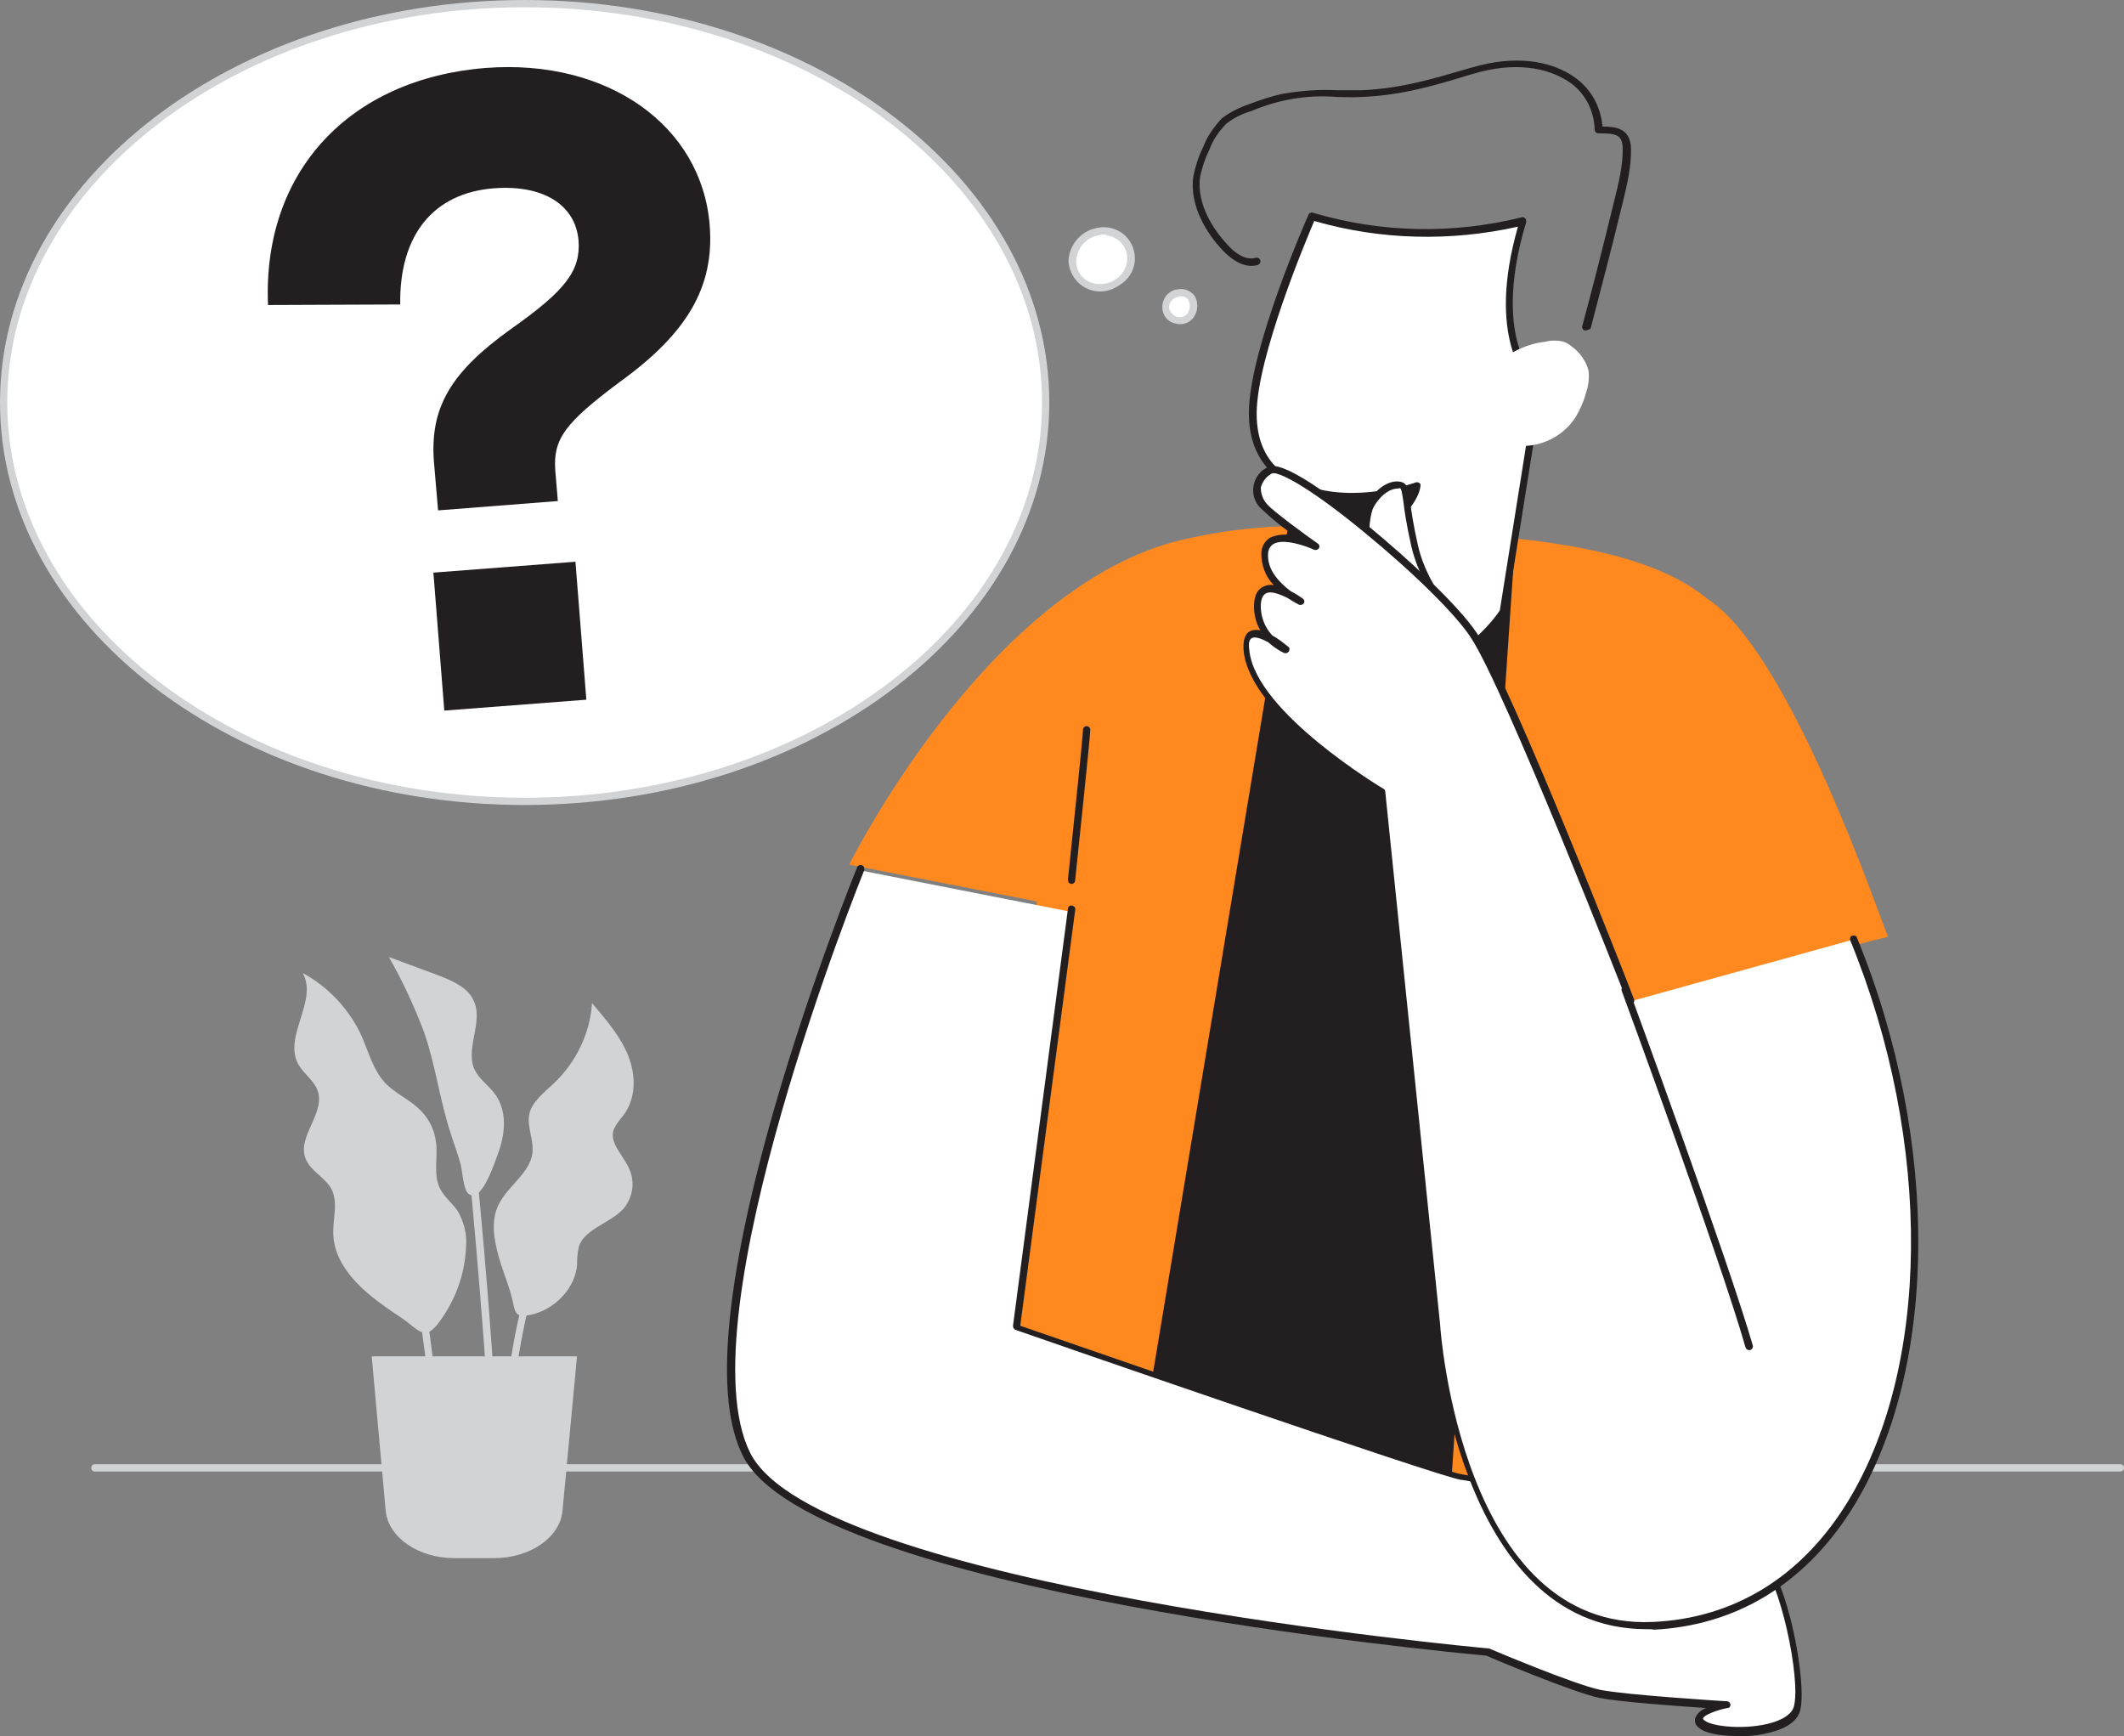 <svg width="197" height="161" viewBox="0 0 197 161" fill="none" xmlns="http://www.w3.org/2000/svg">
<rect x="0" y="0" width="197" height="161" fill="#808080" stroke="none"/>
<path d="M196.663 136.46H8.799C8.607 136.46 8.463 136.316 8.463 136.123C8.463 135.931 8.607 135.786 8.799 135.786H196.663C196.856 135.786 197 135.931 197 136.123C197 136.316 196.856 136.46 196.663 136.46Z" fill="#D1D3D4"/>
<path d="M43.227 115.584C43.324 114.43 43.035 113.324 42.458 112.314C41.977 111.592 41.208 111.015 40.823 110.245C40.15 108.899 40.631 107.359 40.439 105.916C40.294 104.666 39.669 103.511 38.708 102.694C37.842 101.924 36.736 101.395 35.919 100.625C34.572 99.327 34.188 97.451 33.418 95.815C32.264 93.459 30.389 91.486 28.081 90.236C29.523 92.833 26.206 96.152 27.696 98.749C28.177 99.567 29.091 100.192 29.427 101.058C30.293 103.175 27.456 105.435 28.369 107.504C28.802 108.562 30.052 109.139 30.678 110.149C31.447 111.496 30.822 113.083 30.918 114.574C31.014 116.643 32.409 118.471 34.092 119.914C35.149 120.827 36.303 121.597 37.457 122.367C38.804 123.329 39.381 124.339 40.583 122.8C42.218 120.683 43.131 118.182 43.227 115.584Z" fill="#D1D3D4"/>
<path d="M46.257 116.547C45.824 114.959 45.487 113.228 46.257 111.688C47.074 110.005 49.142 108.802 49.382 106.927C49.526 105.724 48.853 104.473 49.094 103.319C49.334 102.165 50.488 101.299 51.402 100.433C53.421 98.509 54.719 95.864 54.912 93.026C56.21 94.565 57.556 96.104 58.278 97.932C58.999 99.76 58.999 101.876 57.797 103.463C57.46 103.848 57.172 104.233 56.931 104.714C56.499 105.916 57.653 106.975 58.23 108.129C58.951 109.428 58.759 111.015 57.797 112.121C56.595 113.42 54.287 113.949 53.71 115.536C53.566 116.114 53.517 116.739 53.517 117.364C53.325 119.433 51.498 121.453 49.19 121.934C47.795 122.222 47.795 121.741 47.555 120.683C47.267 119.336 46.641 117.941 46.257 116.547Z" fill="#D1D3D4"/>
<path d="M41.785 105.051C40.775 101.972 40.391 98.749 39.333 95.719C38.419 93.314 37.361 91.005 36.063 88.745L40.342 90.332C41.737 90.861 43.227 91.438 43.853 92.641C45.007 94.709 42.939 97.403 44.141 99.423C44.574 100.144 45.295 100.673 45.824 101.347C47.074 102.934 46.882 105.099 46.209 106.926C45.92 107.696 44.622 111.785 43.42 110.678C42.939 110.197 42.891 108.514 42.699 107.888C42.458 106.975 42.074 106.013 41.785 105.051Z" fill="#D1D3D4"/>
<path d="M41.16 133.478C40.391 127.946 39.765 123.088 39.765 123.04L39.092 123.136C39.092 123.232 39.765 127.994 40.487 133.478H41.16Z" fill="#D1D3D4"/>
<path d="M46.978 133.478C47.892 126.311 48.853 120.972 49.382 120.395L48.901 119.962C48.132 120.779 47.122 127.032 46.305 133.526H46.978V133.478Z" fill="#D1D3D4"/>
<path d="M46.161 133.478C45.439 120.491 44.141 107.6 44.093 107.456L43.42 107.504C43.42 107.648 44.718 120.491 45.487 133.478H46.161Z" fill="#D1D3D4"/>
<path d="M34.476 125.782H53.517L52.171 140.116C51.931 142.569 49.19 144.493 45.824 144.493H42.121C38.804 144.493 36.015 142.569 35.774 140.116L34.476 125.782Z" fill="#D1D3D4"/>
<path d="M48.661 74.315C75.35 74.315 96.985 57.754 96.985 37.326C96.985 16.897 75.35 0.337 48.661 0.337C21.972 0.337 0.337 16.897 0.337 37.326C0.337 57.754 21.972 74.315 48.661 74.315Z" fill="white"/>
<path d="M48.661 74.651C21.83 74.651 0 57.913 0 37.326C0 16.739 21.83 0 48.661 0C75.492 0 97.322 16.739 97.322 37.326C97.322 57.913 75.492 74.651 48.661 74.651ZM48.661 0.673C22.215 0.673 0.673 17.124 0.673 37.326C0.673 57.528 22.215 73.978 48.661 73.978C75.107 73.978 96.649 57.528 96.649 37.326C96.649 17.124 75.107 0.673 48.661 0.673Z" fill="#D1D3D4"/>
<path d="M102.371 21.404C102.13 21.404 101.89 21.453 101.698 21.501C99.149 22.126 98.476 25.637 101.313 26.551C102.852 26.984 104.438 26.07 104.823 24.531C104.871 24.435 104.871 24.339 104.871 24.242C105.063 22.896 104.054 21.597 102.707 21.453C102.611 21.404 102.467 21.404 102.371 21.404Z" fill="white"/>
<path d="M102.034 27.032C100.447 27.032 99.149 25.734 99.101 24.146C99.197 22.703 100.207 21.501 101.601 21.164C101.842 21.116 102.13 21.068 102.371 21.068C103.958 21.068 105.208 22.319 105.256 23.858C105.256 24.002 105.256 24.098 105.256 24.242C105.16 25.156 104.631 25.974 103.813 26.455C103.236 26.84 102.659 27.032 102.034 27.032ZM102.371 21.741C102.178 21.741 101.986 21.789 101.794 21.837C100.688 22.078 99.87 23.04 99.822 24.194C99.774 25.156 100.447 26.022 101.409 26.263C102.755 26.599 104.15 25.83 104.486 24.483C104.486 24.387 104.535 24.291 104.535 24.242C104.679 23.04 103.861 21.982 102.659 21.837C102.563 21.741 102.467 21.741 102.371 21.741Z" fill="#D1D3D4"/>
<path d="M109.151 29.678C111.074 30.063 111.266 26.744 109.247 27.128C107.852 27.417 107.708 29.389 109.151 29.678Z" fill="white"/>
<path d="M109.487 30.062C109.343 30.062 109.247 30.062 109.102 30.014C108.333 29.918 107.804 29.245 107.804 28.475C107.804 27.657 108.381 26.936 109.199 26.84C109.776 26.695 110.401 26.936 110.785 27.417C111.17 28.042 111.122 28.812 110.737 29.389C110.449 29.822 109.968 30.062 109.487 30.062ZM109.199 29.389C109.583 29.485 109.968 29.341 110.16 29.052C110.401 28.668 110.401 28.187 110.208 27.802C110.016 27.513 109.631 27.417 109.295 27.513C108.814 27.609 108.429 27.994 108.429 28.523C108.477 28.908 108.814 29.293 109.199 29.389Z" fill="#D1D3D4"/>
<path d="M161.177 90.38L175.122 86.869C174.593 85.859 166.13 60.51 158.389 55.556C151.705 50.024 138.386 49.495 123.239 48.87C118.383 48.581 113.526 49.062 108.814 50.265C91.167 55.123 78.761 80.183 78.761 80.183L96.168 83.598C96.168 83.598 93.379 109.476 90.975 141.029C90.975 141.029 118.719 147.282 161.995 144.829C161.947 144.877 160.745 94.853 161.177 90.38Z" fill="#FF881F"/>
<path d="M118.815 57.672L104.438 144.156L133.673 146.272L140.02 52.718L118.815 57.672Z" fill="#231F20"/>
<path d="M133.673 146.609L104.438 144.493C104.246 144.493 104.102 144.3 104.15 144.108L118.527 57.624C118.575 57.48 118.671 57.383 118.767 57.335L139.972 52.381C140.069 52.333 140.165 52.381 140.261 52.429C140.357 52.477 140.405 52.621 140.357 52.718L134.01 146.224C134.01 146.32 133.962 146.417 133.914 146.465C133.866 146.561 133.77 146.609 133.673 146.609ZM104.823 143.819L133.385 145.888L139.684 53.151L119.152 57.961L104.823 143.819Z" fill="#231F20"/>
<path d="M120.739 45.022L118.046 56.325C118.046 56.325 120.354 63.925 128 63.348C132.568 62.963 136.751 60.51 139.347 56.71L142.665 35.883C142.665 35.883 137.664 32.083 141.223 20.491C134.779 22.126 128 21.934 121.652 20.058C121.652 20.058 116.219 32.371 116.171 38.239C116.123 44.108 120.739 45.022 120.739 45.022Z" fill="white"/>
<path d="M127.23 63.733C120.066 63.733 117.806 56.518 117.758 56.421C117.758 56.373 117.758 56.325 117.758 56.229L120.354 45.262C119.248 44.877 115.786 43.338 115.834 38.24C115.882 32.371 121.123 20.442 121.364 19.913C121.412 19.769 121.604 19.673 121.749 19.721C128.048 21.597 134.731 21.741 141.126 20.154C141.223 20.106 141.367 20.154 141.463 20.25C141.559 20.346 141.559 20.491 141.559 20.587C139.78 26.455 140.213 30.255 140.934 32.371C141.703 34.68 142.857 35.594 142.906 35.642C143.002 35.738 143.05 35.835 143.05 35.979L139.732 56.806C139.732 56.854 139.732 56.902 139.684 56.95C139.636 56.999 135.837 63.155 128.096 63.733C127.759 63.733 127.519 63.733 127.23 63.733ZM118.431 56.325C118.719 57.191 121.075 63.54 128.048 63.011C135.02 62.482 138.722 57.191 139.107 56.614L142.377 36.075C141.511 35.306 137.857 31.265 140.79 21.02C134.539 22.415 128.048 22.27 121.893 20.491C121.124 22.318 116.604 33.045 116.556 38.288C116.507 43.771 120.691 44.733 120.883 44.733C120.979 44.733 121.027 44.781 121.123 44.877C121.172 44.974 121.172 45.07 121.172 45.118L118.431 56.325Z" fill="#231F20"/>
<path d="M138.434 34.873C138.866 33.911 139.588 33.093 140.501 32.564C141.367 32.131 142.328 31.794 143.29 31.698C143.819 31.554 144.348 31.554 144.877 31.65C145.262 31.746 145.55 31.939 145.839 32.179C146.56 32.708 147.089 33.478 147.329 34.343C147.425 35.065 147.329 35.786 147.089 36.46C146.896 37.23 146.56 37.951 146.175 38.624C144.444 41.366 140.79 42.184 138.001 40.452L137.953 40.404" fill="white"/>
<path d="M119.681 50.697C119.681 50.697 123.864 52.092 127.615 49.447C131.365 46.801 131.365 44.974 131.365 44.974C131.365 44.974 125.643 46.994 120.979 45.262L119.681 50.697Z" fill="#231F20"/>
<path d="M122.374 51.419C121.412 51.419 120.498 51.275 119.585 51.034C119.441 50.986 119.344 50.794 119.344 50.649L120.691 45.214C120.691 45.118 120.787 45.022 120.883 45.022C120.979 44.974 121.075 44.974 121.172 45.022C125.691 46.705 131.269 44.781 131.317 44.733C131.51 44.685 131.702 44.781 131.75 44.925C131.75 44.974 131.75 45.022 131.75 45.022C131.75 45.118 131.702 47.09 127.855 49.736C126.22 50.842 124.297 51.419 122.374 51.419ZM120.114 50.457C121.123 50.697 124.441 51.275 127.471 49.206C129.875 47.571 130.692 46.224 130.933 45.503C129.394 45.984 125.114 46.994 121.268 45.695L120.114 50.457Z" fill="#231F20"/>
<path d="M128.865 28.668C128.865 28.668 123.864 33.622 124.586 34.825C125.307 36.027 128 35.834 128 35.834" fill="white"/>
<path d="M174.449 114.382C174.352 114.382 174.304 114.382 174.256 114.334L164.303 106.686C164.159 106.59 164.111 106.349 164.255 106.205C164.399 106.061 164.591 106.013 164.736 106.157L174.641 113.805C174.785 113.901 174.833 114.142 174.689 114.286C174.641 114.334 174.545 114.382 174.449 114.382Z" fill="#231F20"/>
<path d="M147.089 30.64H146.993C146.8 30.592 146.704 30.399 146.752 30.255C147.762 26.503 148.724 22.703 149.637 18.951L149.733 18.567C150.118 17.027 150.551 15.248 150.503 13.709C150.455 12.506 149.926 12.362 148.243 12.362C148.147 12.362 148.05 12.314 148.002 12.265C147.954 12.217 147.906 12.121 147.906 12.025C147.858 10.341 147.089 8.754 145.742 7.744C143.483 6.109 140.213 5.772 136.703 6.83L136.51 6.878C133.048 7.937 130.019 8.85 126.22 8.995C125.499 9.043 124.73 8.995 124.009 8.995C121.316 8.754 118.575 9.235 116.075 10.293C115.257 10.534 114.44 10.919 113.767 11.448C113.093 12.121 112.516 12.939 112.18 13.853C111.795 14.622 111.507 15.488 111.314 16.354C110.93 19 112.661 21.404 113.767 22.607C114.44 23.377 115.45 24.194 116.459 23.906C116.652 23.858 116.844 23.954 116.892 24.146C116.94 24.339 116.844 24.483 116.652 24.579C115.594 24.868 114.44 24.339 113.286 23.088C112.132 21.837 110.257 19.24 110.689 16.306C110.882 15.392 111.17 14.478 111.603 13.612C111.988 12.602 112.613 11.736 113.334 10.967C114.103 10.39 114.969 9.957 115.834 9.668C116.844 9.283 117.854 8.947 118.912 8.706C120.595 8.418 122.326 8.273 124.009 8.369C124.73 8.369 125.499 8.369 126.22 8.369C129.923 8.225 132.904 7.311 136.366 6.301L136.558 6.253C140.261 5.147 143.771 5.483 146.175 7.263C147.618 8.321 148.483 9.957 148.628 11.736C149.83 11.736 151.224 11.881 151.272 13.757C151.32 15.44 150.887 17.22 150.503 18.807L150.407 19.192C149.493 22.992 148.483 26.792 147.522 30.495C147.329 30.544 147.233 30.64 147.089 30.64Z" fill="#231F20"/>
<path d="M135.981 58.682C135.981 58.682 132.183 55.026 131.173 50.553C130.163 46.08 130.548 45.118 129.875 44.974C129.202 44.829 127.999 45.31 127.134 46.801C126.268 48.292 126.509 53.68 127.903 55.844C129.298 58.009 135.981 58.682 135.981 58.682Z" fill="white"/>
<path d="M135.981 59.019C135.693 58.971 129.105 58.297 127.615 56.037C126.124 53.776 125.884 48.292 126.845 46.657C127.807 45.022 129.057 44.493 129.923 44.685C130.548 44.829 130.644 45.358 130.788 46.513C130.885 47.331 131.077 48.629 131.51 50.553C132.471 54.882 136.174 58.442 136.222 58.49C136.318 58.586 136.366 58.73 136.27 58.874C136.222 58.923 136.126 59.019 135.981 59.019ZM129.586 45.31C129.057 45.31 128.144 45.743 127.423 46.994C126.701 48.244 126.797 53.584 128.192 55.652C129.154 57.095 132.904 57.913 135.116 58.201C133.962 56.902 131.654 54.016 130.885 50.601C130.452 48.629 130.259 47.379 130.163 46.513C130.019 45.551 129.971 45.31 129.827 45.262C129.731 45.31 129.682 45.31 129.586 45.31Z" fill="#231F20"/>
<path d="M79.771 80.712C79.771 80.712 62.846 122.319 69.193 135.017C75.54 147.715 137.905 153.343 137.905 153.343C137.905 153.343 145.839 156.71 148.291 157.239C150.743 157.768 160.072 158.297 160.072 158.297C160.072 158.297 156.561 159.019 157.764 160.077C158.966 161.135 165.89 161.135 166.563 158.682C167.236 156.229 165.313 146.369 163.197 144.733C161.081 143.098 137.135 137.326 135.356 137.133C133.577 136.941 94.245 123.232 94.245 123.232L99.341 84.56" fill="white"/>
<path d="M161.177 160.991C159.591 160.991 158.148 160.75 157.571 160.221C157.283 160.029 157.138 159.692 157.235 159.307C157.427 158.875 157.812 158.538 158.244 158.394C155.407 158.201 150.022 157.816 148.243 157.432C145.839 156.902 138.578 153.872 137.857 153.535C134.635 153.247 75.251 147.667 68.904 135.017C66.212 129.678 67.221 118.855 71.789 102.886C75.203 91.005 79.435 80.568 79.483 80.472C79.531 80.279 79.723 80.183 79.915 80.231C80.108 80.279 80.204 80.472 80.156 80.664V80.712C79.964 81.145 63.375 122.319 69.578 134.728C75.78 147.138 137.376 152.814 138.001 152.862C138.049 152.862 138.049 152.862 138.097 152.862C138.193 152.91 146.031 156.229 148.435 156.71C150.839 157.191 160.072 157.768 160.168 157.768C160.36 157.768 160.456 157.913 160.504 158.057C160.504 158.249 160.408 158.394 160.216 158.394C159.206 158.586 158.004 159.067 157.956 159.356C157.956 159.404 158.004 159.5 158.1 159.548C158.773 160.125 161.995 160.462 164.399 159.74C165.168 159.5 166.13 159.067 166.37 158.297C167.092 155.796 165.024 146.176 163.149 144.733C161.177 143.242 137.616 137.422 135.501 137.23C133.721 137.037 95.831 123.906 94.197 123.329C94.052 123.281 93.956 123.136 93.956 122.944L99.053 84.271C99.053 84.079 99.245 83.935 99.438 83.983C99.63 84.031 99.774 84.175 99.726 84.368L94.629 122.944C108.333 127.706 134.154 136.556 135.501 136.7C136.847 136.845 161.226 142.665 163.485 144.396C165.745 146.128 167.669 156.181 166.948 158.682C166.707 159.5 165.89 160.173 164.543 160.558C163.437 160.895 162.331 161.039 161.177 160.991Z" fill="#231F20"/>
<path d="M151.32 92.833C151.32 92.833 139.972 63.781 136.799 58.971C133.625 54.161 119.585 42.52 117.854 43.675C116.123 44.829 116.604 46.128 117.373 46.994C118.142 47.86 122.181 50.697 122.181 50.697C122.181 50.697 117.613 48.581 117.469 51.371C117.325 54.161 120.787 55.796 120.787 55.796C120.787 55.796 116.94 52.958 116.796 55.989C116.652 59.019 119.489 60.221 119.489 60.221C119.489 60.221 115.401 56.758 115.786 60.366C116.411 66.33 128.384 73.401 128.384 73.401L133.481 122.896C133.481 122.896 135.308 151.611 153.58 150.746C177.093 149.639 183.873 115.729 172.141 87.061" fill="white"/>
<path d="M152.715 151.082C135.02 151.082 133.096 123.184 133.048 122.944L128 73.641C126.557 72.775 115.979 66.186 115.353 60.414C115.257 59.452 115.45 58.778 115.93 58.538C116.219 58.394 116.556 58.394 116.892 58.442C116.459 57.72 116.267 56.854 116.315 55.989C116.363 55.171 116.652 54.642 117.181 54.401C117.469 54.257 117.806 54.209 118.142 54.257C117.373 53.487 116.988 52.429 116.988 51.323C116.988 50.746 117.277 50.217 117.758 49.88C118.479 49.543 119.296 49.495 120.066 49.687C118.96 48.918 117.95 48.1 116.988 47.186C116.027 46.32 115.979 44.829 116.844 43.867C117.036 43.627 117.277 43.483 117.565 43.338C118.864 42.472 123.96 46.368 126.894 48.773C130.644 51.852 135.26 56.133 136.991 58.73C140.165 63.492 151.128 91.486 151.561 92.689C151.609 92.833 151.561 93.026 151.368 93.122C151.176 93.17 150.984 93.122 150.936 92.929C150.839 92.641 139.54 63.829 136.414 59.115C134.972 56.902 130.933 52.958 126.461 49.303C121.027 44.829 118.335 43.627 117.95 43.915C117.421 44.204 117.084 44.685 116.94 45.214C116.94 45.791 117.133 46.32 117.517 46.753C118.094 47.427 121.124 49.639 122.229 50.409C122.374 50.505 122.422 50.697 122.326 50.842C122.229 50.986 122.037 51.034 121.893 50.986C121.172 50.649 119.056 49.88 118.094 50.457C117.806 50.649 117.613 50.986 117.613 51.371C117.517 52.91 118.767 54.113 119.729 54.834C120.114 55.026 120.498 55.267 120.835 55.508C120.979 55.604 121.027 55.796 120.931 55.94C120.835 56.085 120.643 56.133 120.498 56.085C120.114 55.892 119.729 55.652 119.344 55.411C118.623 55.075 117.854 54.786 117.421 55.026C117.133 55.171 116.988 55.508 116.94 56.037C116.892 57.095 117.277 58.153 117.998 58.923C118.527 59.211 119.008 59.596 119.489 59.981C119.633 60.077 119.633 60.269 119.537 60.414C119.441 60.558 119.296 60.606 119.104 60.558C118.575 60.318 118.046 59.933 117.613 59.548C116.988 59.211 116.411 59.019 116.123 59.163C115.834 59.307 115.786 59.692 115.882 60.366C116.507 66.09 128.24 73.112 128.336 73.16C128.432 73.208 128.48 73.305 128.48 73.401L133.577 122.896C133.577 123.184 135.549 151.275 153.34 150.409C160.697 150.072 166.851 146.369 171.083 139.731C179.113 127.128 179.305 106.013 171.612 87.205C171.564 87.013 171.612 86.821 171.804 86.772C171.996 86.724 172.189 86.772 172.237 86.965C180.026 105.964 179.786 127.321 171.66 140.116C167.284 146.946 160.985 150.746 153.388 151.13C153.292 151.082 153.003 151.082 152.715 151.082Z" fill="#231F20"/>
<path d="M150.743 91.727C150.743 91.727 159.927 116.643 162.235 124.868L150.743 91.727Z" fill="white"/>
<path d="M162.235 125.205C162.091 125.205 161.947 125.108 161.899 124.964C159.591 116.835 150.503 92.112 150.407 91.871C150.359 91.679 150.455 91.486 150.599 91.438C150.791 91.39 150.984 91.486 151.032 91.631C151.128 91.871 160.216 116.643 162.572 124.772C162.62 124.964 162.524 125.108 162.331 125.205C162.283 125.205 162.283 125.205 162.235 125.205Z" fill="#231F20"/>
<path d="M100.784 67.773C100.784 68.495 99.389 81.626 99.389 81.626L100.784 67.773Z" fill="#231F20"/>
<path d="M99.39 81.963C99.149 81.963 99.053 81.77 99.053 81.578C99.053 81.578 99.053 81.578 99.053 81.53C99.438 77.874 100.447 68.254 100.447 67.677C100.447 67.484 100.592 67.34 100.784 67.34C100.976 67.34 101.121 67.484 101.121 67.677C101.121 68.398 99.774 81.049 99.726 81.578C99.726 81.818 99.582 81.963 99.39 81.963Z" fill="#231F20"/>
<path d="M40.246 42.809C39.862 37.759 41.833 34.488 47.411 30.495C52.46 26.936 53.854 25.108 53.662 22.318C53.373 18.951 50.344 17.124 45.824 17.46C40.198 17.893 37.025 21.789 37.121 28.235L24.859 28.283C24.331 15.969 32.361 7.311 45.055 6.301C56.354 5.435 65.106 11.64 65.827 20.924C66.26 26.599 63.759 30.88 57.508 35.402C52.411 39.202 51.306 40.693 51.498 43.579L51.738 46.465L40.631 47.331L40.246 42.809ZM40.198 53.102L53.373 52.092L54.383 64.887L41.208 65.897L40.198 53.102Z" fill="#231F20"/>
</svg>
